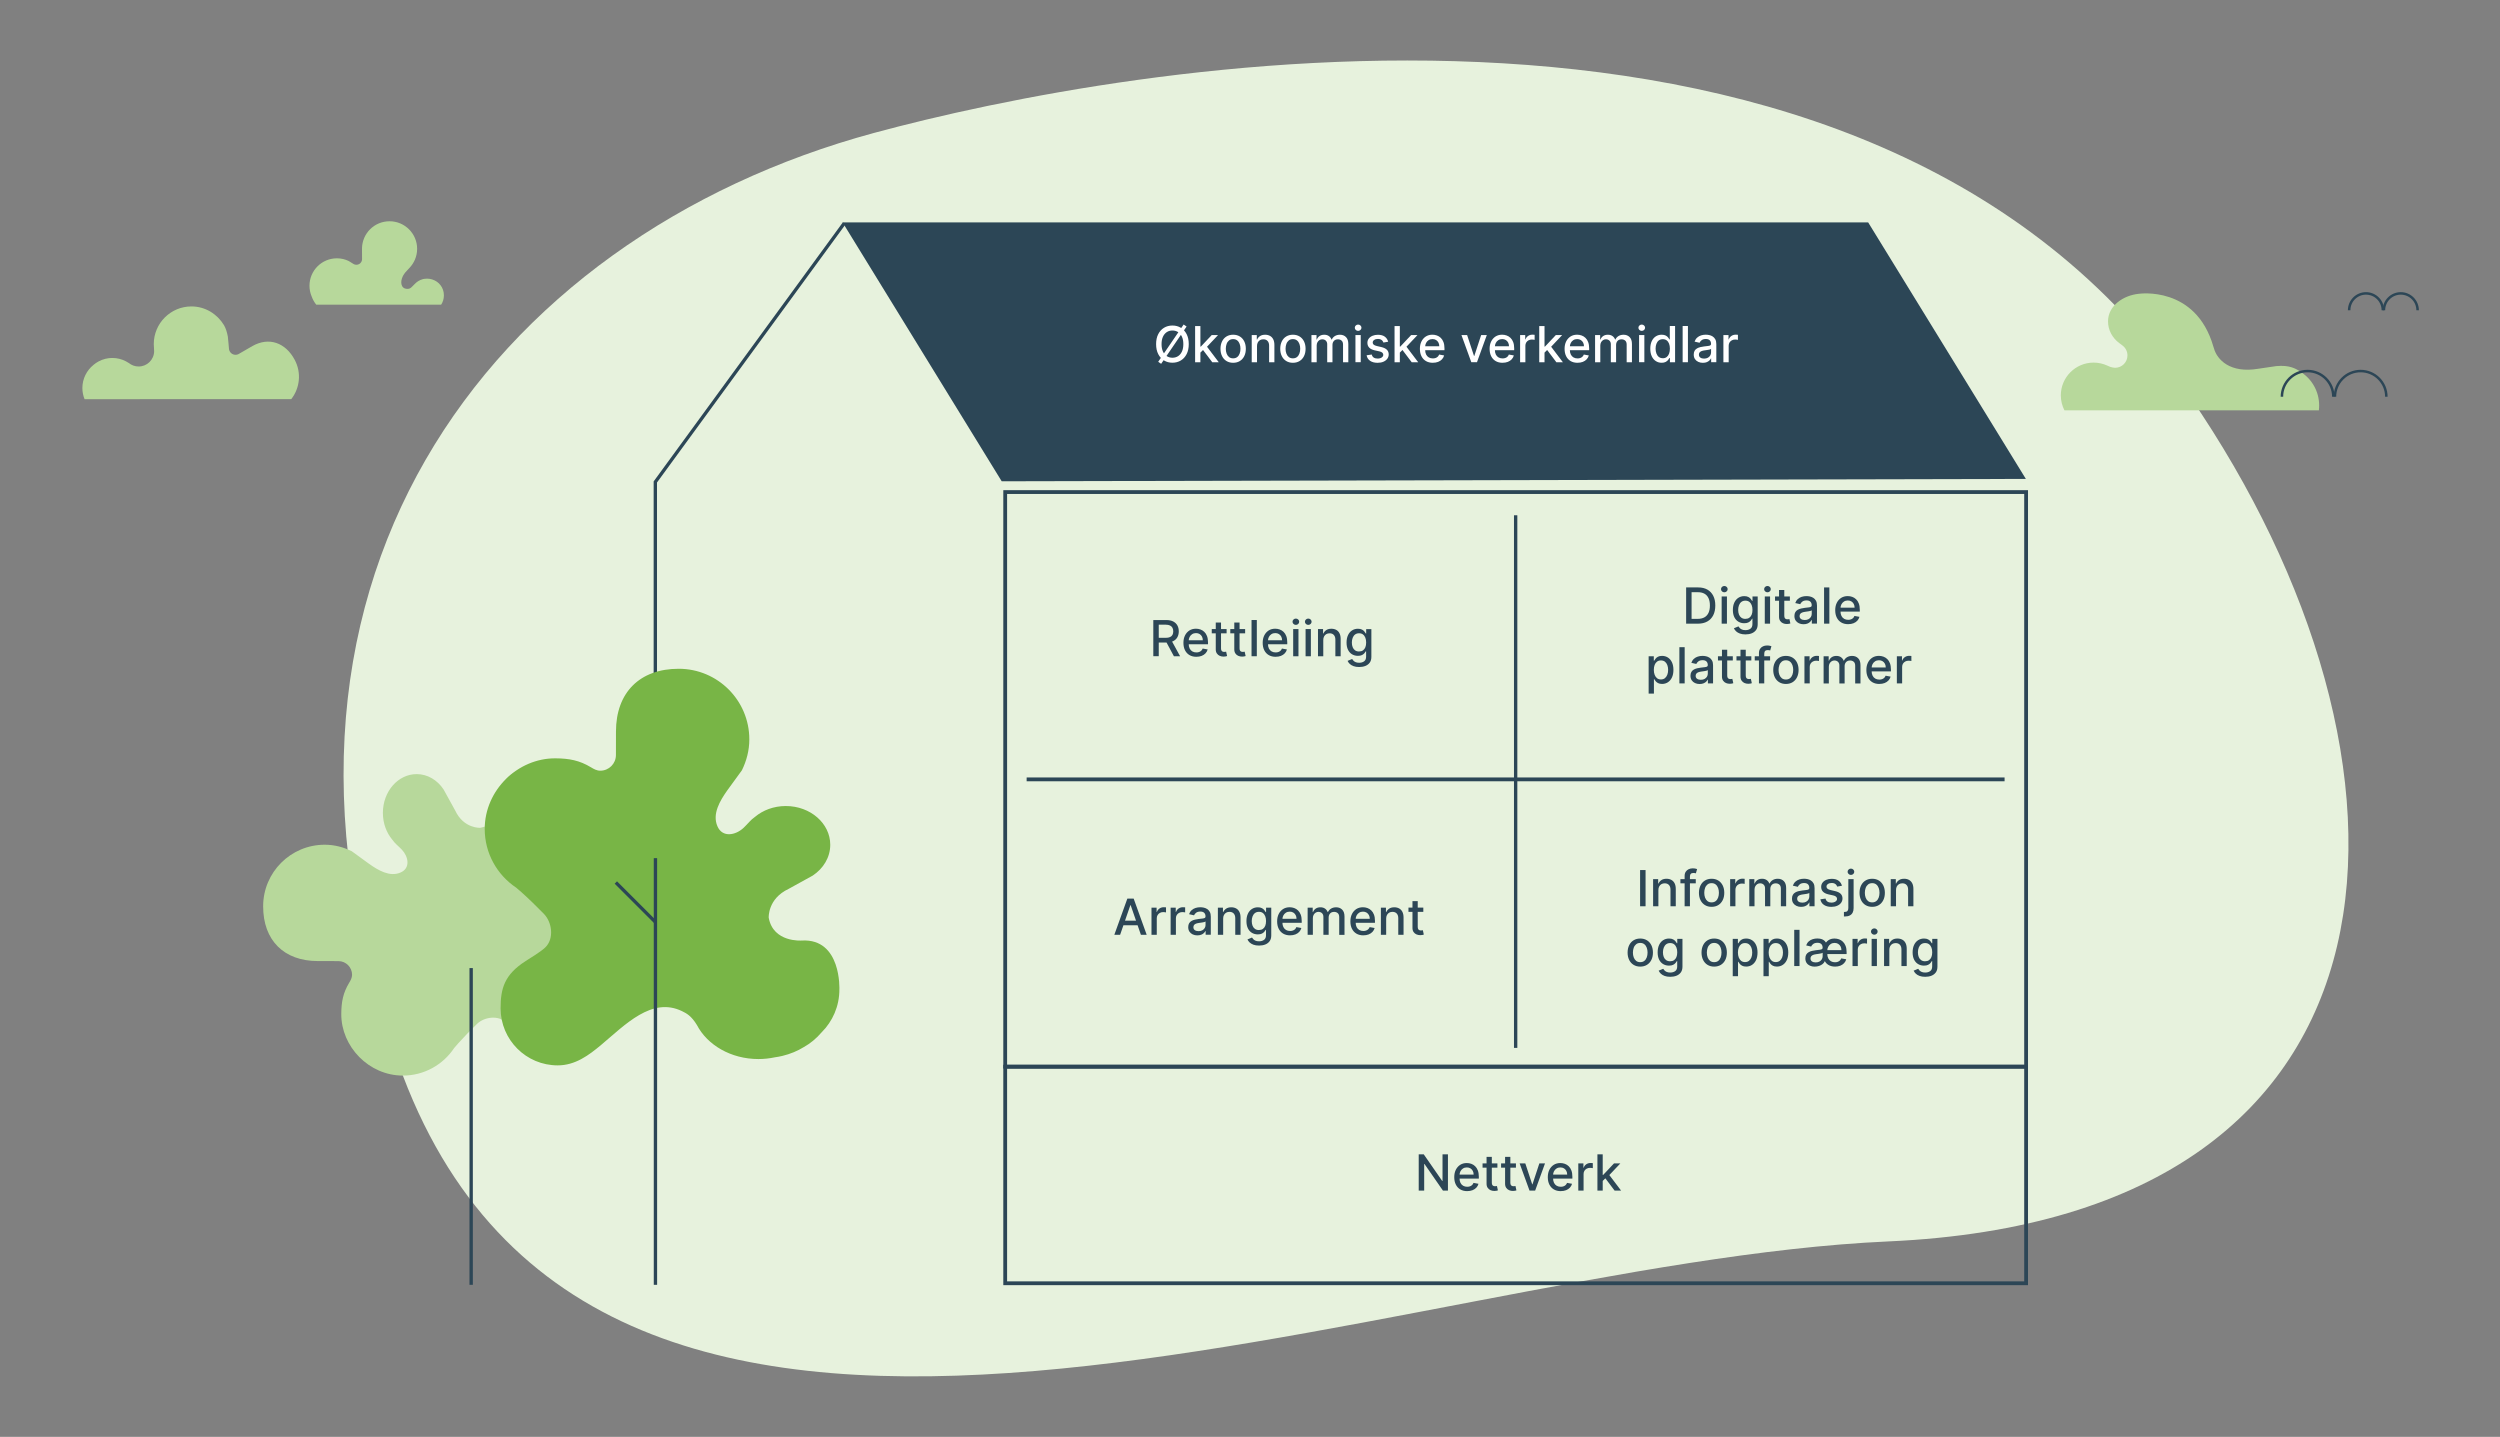 <?xml version="1.0" encoding="UTF-8"?>
<svg id="Layer_1" data-name="Layer 1" xmlns="http://www.w3.org/2000/svg" viewBox="0 0 1074.04 617.3">
  <rect x="0" y="0" width="1074.04" height="617.3" fill="#808080" stroke="none"/>
  <defs>
    <style>
      .cls-1 {
        stroke-width: 1.64px;
      }

      .cls-1, .cls-2, .cls-3 {
        stroke-miterlimit: 10;
      }

      .cls-1, .cls-2, .cls-3, .cls-4, .cls-5 {
        fill: none;
        stroke: #2c4656;
      }

      .cls-6 {
        fill: #78b546;
      }

      .cls-6, .cls-7, .cls-8, .cls-9, .cls-10 {
        stroke-width: 0px;
      }

      .cls-2, .cls-5 {
        stroke-width: 1.44px;
      }

      .cls-7 {
        fill: #fff;
      }

      .cls-8 {
        fill: #b7d89b;
      }

      .cls-9 {
        fill: #2c4656;
      }

      .cls-3 {
        stroke-width: 1.63px;
      }

      .cls-4 {
        stroke-width: 1.08px;
      }

      .cls-10 {
        fill: #e7f2dd;
      }
    </style>
  </defs>
  <path class="cls-10" d="m375.49,57.11C211.08,101.61,93.54,252.27,173.08,462.09c88.62,233.77,422.9,80.9,638.22,71.24,234.27-10.51,236.54-206.92,129.56-362.87C802.12-31.79,481.3,28.47,375.49,57.11Z"/>
  <polygon class="cls-9" points="430.35 206.77 361.99 95.56 802.6 95.56 870.34 205.75 430.35 206.77"/>
  <g>
    <g>
      <path class="cls-8" d="m126.6,154.57c-3.94-7.37-11.05-9.91-18.12-5.92l-6.11,3.53h0c-.36.16-.76.25-1.18.25-1.48,0-2.69-1.13-2.83-2.57v-.08s-.36-4.41-.48-5.18c-.32-1.68-.83-3.54-1.66-4.91-2.88-4.76-8.01-8.04-13.98-8.04-8.93,0-16.18,7.24-16.18,16.18l.16,3.09c-.07,3.62-3.02,6.54-6.66,6.54-1.59,0-3.04-.56-4.19-1.48-.45-.24-.89-.49-1.27-.75-3.55-1.86-7.95-1.99-11.76.05-.8.43-1.53.94-2.2,1.51-2.89,2.34-4.75,5.92-4.75,9.93,0,1.69.34,3.31.94,4.78h23.68s0-.02.01-.02h65.11c3.68-4.69,4.47-11.31,1.47-16.9Z"/>
      <path class="cls-8" d="m135.85,130.89h53.68c.74-1.13,1.17-2.49,1.17-3.94,0-.02,0-.04,0-.07,0-.03,0-.05,0-.08,0-3.2-2.13-5.89-5.05-6.75-.69-.22-1.42-.34-2.19-.34-.33,0-.66.03-.98.07-.33.03-.64.08-.98.2-1.2.34-2.26.98-3.12,1.83h0s-1.33,1.33-1.33,1.33c-.54.59-1.03.81-1.3.9-1.13.26-2.45-.08-2.99-1.13-1.05-2.03.38-4.69,1.24-5.72.59-.73,1-1.03,1.84-2.01,2.08-2.14,3.37-5.05,3.37-8.27,0-6.54-5.3-11.85-11.85-11.85s-11.78,5.25-11.84,11.74c0,0,0,0,0,.01l.03,4.5c0,1.35-1.09,2.44-2.45,2.44-.4,0-.77-.1-1.1-.27h0s-.02-.01-.03-.02c-.06-.03-.11-.07-.17-.1h0s-2-1.23-2-1.23c-1.53-.74-3.24-1.15-5.06-1.15-6.5,0-11.78,5.27-11.78,11.78,0,1.63.33,3.18.93,4.59.46,1.3,1.13,2.49,1.97,3.54Z"/>
    </g>
    <g>
      <path class="cls-8" d="m977.96,157.28c5.41-.48,8.44.77,11.96,3.57,4.81,3.83,7,9.74,6.3,15.43h-109.31c-.98-1.92-1.55-4.09-1.55-6.4,0-7.79,6.31-14.1,14.1-14.1,2.1,0,4.08.47,5.87,1.29,1.69.91,3.34.94,3.34.94,2.94,0,5.32-2.38,5.32-5.32,0-1.77-.87-3.34-2.2-4.3-.03-.03-.06-.06-.09-.08-.46-.3-.89-.62-1.3-.95-2.91-2.23-4.76-5.56-4.76-9.29,0-6.71,6.55-11.18,13.23-11.85,0,0,24.42-3.63,32.01,22.62,0,0,.12.33.29.91,1.34,4.68,6.81,10.77,19.12,8.66l7.67-1.13Z"/>
      <g>
        <g>
          <path class="cls-4" d="m1009.23,133.29c0-4,3.24-7.24,7.24-7.24s7.24,3.24,7.24,7.24"/>
          <path class="cls-4" d="m1024.17,133.29c0-4,3.24-7.24,7.24-7.24s7.24,3.24,7.24,7.24"/>
        </g>
        <g>
          <path class="cls-4" d="m980.35,170.45c0-6.1,4.94-11.04,11.04-11.04s11.04,4.94,11.04,11.04"/>
          <path class="cls-4" d="m1003.13,170.45c0-6.1,4.94-11.04,11.04-11.04s11.04,4.94,11.04,11.04"/>
        </g>
      </g>
    </g>
  </g>
  <g>
    <path class="cls-9" d="m495.48,281.94v-15.56h5.55c1.21,0,2.21.21,3.01.62.8.42,1.39.99,1.79,1.72.4.73.59,1.58.59,2.53s-.2,1.79-.6,2.51c-.4.72-1,1.28-1.79,1.68s-1.8.6-3.01.6h-4.2v-2.02h3.99c.76,0,1.38-.11,1.86-.33s.83-.53,1.05-.95c.22-.42.33-.92.33-1.5s-.11-1.1-.34-1.53c-.23-.43-.58-.76-1.06-.99s-1.11-.35-1.88-.35h-2.95v13.55h-2.35Zm7.68-7.02l3.84,7.02h-2.67l-3.77-7.02h2.6Z"/>
    <path class="cls-9" d="m513.98,282.17c-1.15,0-2.14-.25-2.97-.74-.83-.49-1.47-1.19-1.92-2.09s-.67-1.95-.67-3.17.22-2.25.67-3.16,1.08-1.62,1.88-2.14c.81-.51,1.75-.77,2.84-.77.66,0,1.3.11,1.92.33.62.22,1.17.56,1.66,1.03.49.47.88,1.07,1.16,1.81.28.74.43,1.64.43,2.7v.8h-9.28v-1.7h7.05c0-.6-.12-1.13-.36-1.59-.24-.46-.58-.83-1.02-1.1s-.95-.4-1.54-.4c-.64,0-1.19.16-1.67.47s-.84.72-1.09,1.22-.38,1.04-.38,1.62v1.33c0,.78.14,1.44.41,1.99.28.55.66.96,1.16,1.25.5.29,1.08.43,1.74.43.43,0,.82-.06,1.18-.19.35-.12.66-.31.92-.56.26-.25.46-.55.59-.92l2.15.39c-.17.63-.48,1.19-.92,1.66s-1,.84-1.66,1.1c-.67.26-1.42.39-2.28.39Z"/>
    <path class="cls-9" d="m526.97,270.26v1.82h-6.38v-1.82h6.38Zm-4.67-2.8h2.27v11.04c0,.44.07.77.2.99s.3.37.51.45c.21.08.44.12.69.12.18,0,.34-.01.48-.04s.24-.05.32-.06l.41,1.88c-.13.05-.32.1-.56.16-.24.05-.55.08-.91.09-.6,0-1.15-.1-1.67-.32-.52-.22-.93-.57-1.25-1.03-.32-.47-.48-1.05-.48-1.76v-11.51Z"/>
    <path class="cls-9" d="m534.93,270.26v1.82h-6.38v-1.82h6.38Zm-4.67-2.8h2.27v11.04c0,.44.07.77.2.99s.3.37.51.45c.21.08.44.12.69.12.18,0,.34-.01.48-.04s.24-.05.32-.06l.41,1.88c-.13.05-.32.1-.56.16-.24.05-.55.08-.91.09-.6,0-1.15-.1-1.67-.32-.52-.22-.93-.57-1.25-1.03-.32-.47-.48-1.05-.48-1.76v-11.51Z"/>
    <path class="cls-9" d="m539.95,266.37v15.56h-2.27v-15.56h2.27Z"/>
    <path class="cls-9" d="m548.03,282.17c-1.15,0-2.14-.25-2.97-.74-.83-.49-1.47-1.19-1.92-2.09s-.67-1.95-.67-3.17.22-2.25.67-3.16,1.08-1.62,1.88-2.14c.81-.51,1.75-.77,2.84-.77.66,0,1.3.11,1.92.33.62.22,1.17.56,1.66,1.03.49.47.88,1.07,1.16,1.81.28.74.43,1.64.43,2.7v.8h-9.28v-1.7h7.05c0-.6-.12-1.13-.36-1.59-.24-.46-.58-.83-1.02-1.1s-.95-.4-1.54-.4c-.64,0-1.19.16-1.67.47s-.84.72-1.09,1.22-.38,1.04-.38,1.62v1.33c0,.78.14,1.44.41,1.99.28.55.66.96,1.16,1.25.5.29,1.08.43,1.74.43.43,0,.82-.06,1.18-.19.35-.12.66-.31.92-.56.26-.25.46-.55.59-.92l2.15.39c-.17.63-.48,1.19-.92,1.66s-1,.84-1.66,1.1c-.67.26-1.42.39-2.28.39Z"/>
    <path class="cls-9" d="m556.72,268.46c-.4,0-.73-.13-1.01-.4-.28-.27-.42-.58-.42-.95s.14-.7.42-.96c.28-.27.62-.4,1.01-.4s.73.13,1.01.4c.28.27.42.58.42.95s-.14.7-.42.96c-.28.27-.62.4-1.01.4Zm-1.15,13.47v-11.67h2.27v11.67h-2.27Z"/>
    <path class="cls-9" d="m562.05,268.46c-.4,0-.73-.13-1.01-.4-.28-.27-.42-.58-.42-.95s.14-.7.42-.96c.28-.27.62-.4,1.01-.4s.73.13,1.01.4c.28.27.42.58.42.95s-.14.7-.42.96c-.28.27-.62.4-1.01.4Zm-1.15,13.47v-11.67h2.27v11.67h-2.27Z"/>
    <path class="cls-9" d="m568.5,275.01v6.93h-2.27v-11.67h2.18v1.9h.14c.27-.62.69-1.11,1.27-1.49.57-.38,1.3-.56,2.18-.56.79,0,1.49.17,2.09.5s1.06.82,1.39,1.48c.33.65.49,1.46.49,2.42v7.42h-2.27v-7.15c0-.85-.22-1.51-.66-1.99s-1.05-.72-1.82-.72c-.53,0-.99.11-1.4.34-.41.23-.73.56-.97,1-.24.44-.35.97-.35,1.58Z"/>
    <path class="cls-9" d="m583.9,286.56c-.93,0-1.72-.12-2.39-.37s-1.21-.56-1.63-.96c-.42-.4-.73-.84-.94-1.31l1.95-.81c.14.22.32.46.55.71s.54.46.94.64c.4.18.91.27,1.54.27.86,0,1.57-.21,2.14-.63s.84-1.08.84-2v-2.29h-.14c-.14.25-.33.52-.59.83-.26.3-.61.57-1.05.79-.45.22-1.03.33-1.74.33-.92,0-1.75-.22-2.49-.65-.74-.43-1.32-1.07-1.75-1.92s-.64-1.89-.64-3.13.21-2.3.63-3.19c.42-.89,1-1.57,1.74-2.04.74-.47,1.58-.71,2.52-.71.72,0,1.31.12,1.75.36.45.24.79.52,1.04.84s.44.6.58.84h.17v-1.89h2.23v11.93c0,1-.23,1.83-.7,2.47-.47.64-1.1,1.12-1.89,1.43-.79.31-1.69.46-2.68.46Zm-.02-6.68c.65,0,1.21-.15,1.66-.46.45-.31.8-.75,1.03-1.32.24-.58.35-1.27.35-2.07s-.12-1.48-.35-2.07-.58-1.07-1.03-1.4c-.45-.34-1.01-.5-1.67-.5s-1.25.18-1.71.53c-.46.35-.8.83-1.03,1.43-.23.6-.35,1.28-.35,2.02s.12,1.44.35,2.01c.23.58.58,1.03,1.04,1.35.46.32,1.02.49,1.7.49Z"/>
  </g>
  <g>
    <path class="cls-9" d="m622.06,495.93v15.56h-2.16l-7.91-11.41h-.14v11.41h-2.35v-15.56h2.17l7.92,11.43h.14v-11.43h2.33Z"/>
    <path class="cls-9" d="m630.33,511.73c-1.15,0-2.14-.25-2.97-.74-.83-.49-1.47-1.19-1.92-2.09s-.67-1.95-.67-3.17.22-2.25.67-3.16,1.08-1.62,1.88-2.14c.81-.51,1.75-.77,2.84-.77.66,0,1.3.11,1.92.33.62.22,1.17.56,1.66,1.03.49.47.88,1.07,1.16,1.81.28.74.43,1.64.43,2.7v.8h-9.28v-1.7h7.05c0-.6-.12-1.13-.36-1.59-.24-.46-.58-.83-1.02-1.1s-.95-.4-1.54-.4c-.64,0-1.19.16-1.67.47s-.84.72-1.09,1.22-.38,1.04-.38,1.62v1.33c0,.78.14,1.44.41,1.99.28.55.66.96,1.16,1.25.5.29,1.08.43,1.74.43.43,0,.82-.06,1.18-.19.35-.12.66-.31.92-.56.26-.25.46-.55.59-.92l2.15.39c-.17.63-.48,1.19-.92,1.66s-1,.84-1.66,1.1c-.67.26-1.42.39-2.28.39Z"/>
    <path class="cls-9" d="m643.31,499.82v1.82h-6.38v-1.82h6.38Zm-4.67-2.8h2.27v11.04c0,.44.07.77.2.99s.3.37.51.45c.21.08.44.12.69.12.18,0,.34-.01.48-.04s.24-.05.32-.06l.41,1.88c-.13.05-.32.1-.56.16-.24.05-.55.08-.91.09-.6,0-1.15-.1-1.67-.32-.52-.22-.93-.57-1.25-1.03-.32-.47-.48-1.05-.48-1.76v-11.51Z"/>
    <path class="cls-9" d="m651.27,499.82v1.82h-6.38v-1.82h6.38Zm-4.67-2.8h2.27v11.04c0,.44.07.77.2.99s.3.37.51.45c.21.08.44.12.69.12.18,0,.34-.01.48-.04s.24-.05.32-.06l.41,1.88c-.13.05-.32.1-.56.16-.24.05-.55.08-.91.09-.6,0-1.15-.1-1.67-.32-.52-.22-.93-.57-1.25-1.03-.32-.47-.48-1.05-.48-1.76v-11.51Z"/>
    <path class="cls-9" d="m663.76,499.82l-4.23,11.67h-2.43l-4.24-11.67h2.44l2.96,8.98h.12l2.95-8.98h2.44Z"/>
    <path class="cls-9" d="m670.52,511.73c-1.15,0-2.14-.25-2.97-.74-.83-.49-1.47-1.19-1.92-2.09s-.67-1.95-.67-3.17.22-2.25.67-3.16,1.08-1.62,1.88-2.14c.81-.51,1.75-.77,2.84-.77.66,0,1.3.11,1.92.33.62.22,1.17.56,1.66,1.03.49.47.88,1.07,1.16,1.81.28.74.43,1.64.43,2.7v.8h-9.28v-1.7h7.05c0-.6-.12-1.13-.36-1.59-.24-.46-.58-.83-1.02-1.1s-.95-.4-1.54-.4c-.64,0-1.19.16-1.67.47s-.84.72-1.09,1.22-.38,1.04-.38,1.62v1.33c0,.78.14,1.44.41,1.99.28.55.66.96,1.16,1.25.5.29,1.08.43,1.74.43.43,0,.82-.06,1.18-.19.35-.12.66-.31.92-.56.26-.25.46-.55.59-.92l2.15.39c-.17.63-.48,1.19-.92,1.66s-1,.84-1.66,1.1c-.67.26-1.42.39-2.28.39Z"/>
    <path class="cls-9" d="m678.06,511.49v-11.67h2.2v1.85h.12c.21-.63.59-1.12,1.13-1.49.54-.36,1.15-.54,1.83-.54.14,0,.31,0,.5.02.2,0,.35.02.46.04v2.17c-.09-.03-.25-.05-.49-.09-.23-.03-.47-.05-.7-.05-.54,0-1.01.11-1.43.34s-.75.54-.99.93c-.24.4-.36.85-.36,1.36v7.13h-2.27Z"/>
    <path class="cls-9" d="m686.28,511.49v-15.56h2.27v15.56h-2.27Zm2.09-3.96l-.02-2.77h.4l4.65-4.94h2.72l-5.3,5.62h-.36l-2.09,2.09Zm5.28,3.96l-4.18-5.55,1.57-1.59,5.4,7.14h-2.79Z"/>
  </g>
  <g>
    <path class="cls-9" d="m481.22,401.61h-2.49l5.6-15.56h2.71l5.6,15.56h-2.49l-4.4-12.74h-.12l-4.41,12.74Zm.42-6.09h8.08v1.98h-8.08v-1.98Z"/>
    <path class="cls-9" d="m494.7,401.61v-11.67h2.2v1.85h.12c.21-.63.59-1.12,1.13-1.49.54-.36,1.15-.54,1.83-.54.14,0,.31,0,.5.02.2,0,.35.02.46.04v2.17c-.09-.03-.25-.05-.49-.09-.23-.03-.47-.05-.7-.05-.54,0-1.01.11-1.43.34s-.75.54-.99.93c-.24.4-.36.85-.36,1.36v7.13h-2.27Z"/>
    <path class="cls-9" d="m502.92,401.61v-11.67h2.2v1.85h.12c.21-.63.59-1.12,1.13-1.49.54-.36,1.15-.54,1.83-.54.14,0,.31,0,.5.02.2,0,.35.02.46.04v2.17c-.09-.03-.25-.05-.49-.09-.23-.03-.47-.05-.7-.05-.54,0-1.01.11-1.43.34s-.75.54-.99.93c-.24.4-.36.85-.36,1.36v7.13h-2.27Z"/>
    <path class="cls-9" d="m514.43,401.86c-.74,0-1.41-.14-2.01-.42-.6-.28-1.07-.68-1.42-1.2-.35-.53-.52-1.17-.52-1.94,0-.66.13-1.2.38-1.63.25-.43.59-.76,1.03-1.01s.91-.44,1.44-.56c.53-.13,1.07-.22,1.63-.29.7-.08,1.27-.15,1.7-.2.44-.05.75-.14.95-.26.2-.12.3-.32.3-.59v-.05c0-.66-.19-1.18-.56-1.54-.37-.37-.93-.55-1.66-.55s-1.37.17-1.8.5c-.44.34-.74.71-.91,1.12l-2.14-.49c.25-.71.62-1.28,1.11-1.72.49-.44,1.05-.76,1.69-.96.64-.2,1.31-.3,2.01-.3.47,0,.96.05,1.49.16.52.11,1.02.31,1.47.6.46.29.83.7,1.13,1.23s.44,1.23.44,2.08v7.75h-2.22v-1.6h-.09c-.15.29-.37.58-.66.87-.29.28-.67.52-1.13.71-.46.19-1.01.28-1.66.28Zm.49-1.82c.63,0,1.17-.12,1.62-.37.45-.25.79-.57,1.03-.98s.35-.83.35-1.3v-1.5c-.08.08-.24.16-.47.22s-.49.13-.79.17-.58.09-.86.13c-.28.04-.51.07-.7.1-.44.06-.84.15-1.21.28-.36.13-.65.32-.87.57-.21.25-.32.57-.32.98,0,.56.21.99.62,1.27.42.29.94.43,1.59.43Z"/>
    <path class="cls-9" d="m525.49,394.68v6.93h-2.27v-11.67h2.18v1.9h.14c.27-.62.69-1.11,1.27-1.49.57-.38,1.3-.56,2.18-.56.79,0,1.49.17,2.09.5s1.06.82,1.39,1.48c.33.65.49,1.46.49,2.42v7.42h-2.27v-7.15c0-.85-.22-1.51-.66-1.99s-1.05-.72-1.82-.72c-.53,0-.99.11-1.4.34-.41.23-.73.56-.97,1-.24.44-.35.97-.35,1.58Z"/>
    <path class="cls-9" d="m540.89,406.23c-.93,0-1.72-.12-2.39-.37s-1.21-.56-1.63-.96c-.42-.4-.73-.84-.94-1.31l1.95-.81c.14.22.32.46.55.71s.54.46.94.64c.4.18.91.27,1.54.27.86,0,1.57-.21,2.14-.63s.84-1.08.84-2v-2.29h-.14c-.14.25-.33.52-.59.83-.26.3-.61.57-1.05.79-.45.22-1.03.33-1.74.33-.92,0-1.75-.22-2.49-.65-.74-.43-1.32-1.07-1.75-1.92s-.64-1.89-.64-3.13.21-2.3.63-3.19c.42-.89,1-1.57,1.74-2.04.74-.47,1.58-.71,2.52-.71.72,0,1.31.12,1.75.36.45.24.79.52,1.04.84s.44.6.58.84h.17v-1.89h2.23v11.93c0,1-.23,1.83-.7,2.47-.47.64-1.1,1.12-1.89,1.43-.79.31-1.69.46-2.68.46Zm-.02-6.68c.65,0,1.21-.15,1.66-.46.45-.31.8-.75,1.03-1.32.24-.58.35-1.27.35-2.07s-.12-1.48-.35-2.07-.58-1.07-1.03-1.4c-.45-.34-1.01-.5-1.67-.5s-1.25.18-1.71.53c-.46.35-.8.83-1.03,1.43-.23.6-.35,1.28-.35,2.02s.12,1.44.35,2.01c.23.58.58,1.03,1.04,1.35.46.32,1.02.49,1.7.49Z"/>
    <path class="cls-9" d="m554.24,401.84c-1.15,0-2.14-.25-2.97-.74-.83-.49-1.47-1.19-1.92-2.09s-.67-1.95-.67-3.17.22-2.25.67-3.16,1.08-1.62,1.88-2.14c.81-.51,1.75-.77,2.84-.77.66,0,1.3.11,1.92.33.62.22,1.17.56,1.66,1.03.49.47.88,1.07,1.16,1.81.28.74.43,1.64.43,2.7v.8h-9.28v-1.7h7.05c0-.6-.12-1.13-.36-1.59-.24-.46-.58-.83-1.02-1.1s-.95-.4-1.54-.4c-.64,0-1.19.16-1.67.47s-.84.72-1.09,1.22-.38,1.04-.38,1.62v1.33c0,.78.14,1.44.41,1.99.28.55.66.96,1.16,1.25.5.29,1.08.43,1.74.43.43,0,.82-.06,1.18-.19.35-.12.66-.31.92-.56.26-.25.46-.55.59-.92l2.15.39c-.17.63-.48,1.19-.92,1.66s-1,.84-1.66,1.1c-.67.26-1.42.39-2.28.39Z"/>
    <path class="cls-9" d="m561.78,401.61v-11.67h2.18v1.9h.14c.24-.64.64-1.15,1.19-1.51.55-.36,1.21-.54,1.98-.54s1.43.18,1.96.55c.53.36.92.87,1.17,1.5h.12c.28-.62.72-1.12,1.33-1.49.61-.37,1.33-.56,2.17-.56,1.06,0,1.92.33,2.59,1,.67.66,1.01,1.66,1.01,3v7.83h-2.27v-7.61c0-.79-.22-1.36-.65-1.72s-.94-.53-1.54-.53c-.74,0-1.32.23-1.73.68-.41.45-.62,1.04-.62,1.74v7.44h-2.26v-7.76c0-.63-.2-1.14-.59-1.53-.39-.38-.91-.58-1.54-.58-.43,0-.83.11-1.19.34-.36.23-.65.54-.87.94-.22.4-.33.86-.33,1.39v7.2h-2.27Z"/>
    <path class="cls-9" d="m585.71,401.84c-1.15,0-2.14-.25-2.97-.74-.83-.49-1.47-1.19-1.92-2.09s-.67-1.95-.67-3.17.22-2.25.67-3.16,1.08-1.62,1.88-2.14c.81-.51,1.75-.77,2.84-.77.66,0,1.3.11,1.92.33.62.22,1.17.56,1.66,1.03.49.47.88,1.07,1.16,1.81.28.74.43,1.64.43,2.7v.8h-9.28v-1.7h7.05c0-.6-.12-1.13-.36-1.59-.24-.46-.58-.83-1.02-1.1s-.95-.4-1.54-.4c-.64,0-1.19.16-1.67.47s-.84.72-1.09,1.22-.38,1.04-.38,1.62v1.33c0,.78.14,1.44.41,1.99.28.55.66.96,1.16,1.25.5.29,1.08.43,1.74.43.43,0,.82-.06,1.18-.19.35-.12.66-.31.92-.56.26-.25.46-.55.59-.92l2.15.39c-.17.63-.48,1.19-.92,1.66s-1,.84-1.66,1.1c-.67.26-1.42.39-2.28.39Z"/>
    <path class="cls-9" d="m595.52,394.68v6.93h-2.27v-11.67h2.18v1.9h.14c.27-.62.69-1.11,1.27-1.49.57-.38,1.3-.56,2.18-.56.79,0,1.49.17,2.09.5s1.06.82,1.39,1.48c.33.65.49,1.46.49,2.42v7.42h-2.27v-7.15c0-.85-.22-1.51-.66-1.99s-1.05-.72-1.82-.72c-.53,0-.99.11-1.4.34-.41.23-.73.56-.97,1-.24.44-.35.97-.35,1.58Z"/>
    <path class="cls-9" d="m611.48,389.93v1.82h-6.38v-1.82h6.38Zm-4.67-2.8h2.27v11.04c0,.44.07.77.2.99s.3.37.51.45c.21.08.44.12.69.12.18,0,.34-.01.48-.04s.24-.05.32-.06l.41,1.88c-.13.05-.32.1-.56.16-.24.05-.55.08-.91.09-.6,0-1.15-.1-1.67-.32-.52-.22-.93-.57-1.25-1.03-.32-.47-.48-1.05-.48-1.76v-11.51Z"/>
  </g>
  <g>
    <path class="cls-9" d="m706.96,373.79v15.56h-2.35v-15.56h2.35Z"/>
    <path class="cls-9" d="m712.47,382.42v6.93h-2.27v-11.67h2.18v1.9h.14c.27-.62.69-1.11,1.27-1.49.57-.38,1.3-.56,2.18-.56.79,0,1.49.17,2.09.5s1.06.82,1.39,1.48c.33.65.49,1.46.49,2.42v7.42h-2.27v-7.15c0-.85-.22-1.51-.66-1.99s-1.05-.72-1.82-.72c-.53,0-.99.11-1.4.34-.41.23-.73.56-.97,1-.24.44-.35.97-.35,1.58Z"/>
    <path class="cls-9" d="m728.53,377.68v1.82h-6.6v-1.82h6.6Zm-4.79,11.67v-13.02c0-.73.16-1.34.48-1.82.32-.48.74-.85,1.27-1.09.53-.24,1.1-.36,1.72-.36.46,0,.85.04,1.17.11s.57.14.72.2l-.53,1.84c-.11-.03-.24-.07-.41-.11s-.37-.06-.61-.06c-.55,0-.95.14-1.18.41-.24.27-.35.67-.35,1.19v12.72h-2.27Z"/>
    <path class="cls-9" d="m735.33,389.59c-1.09,0-2.05-.25-2.86-.75-.82-.5-1.45-1.2-1.9-2.11-.45-.9-.68-1.96-.68-3.16s.23-2.27.68-3.18c.45-.91,1.08-1.61,1.9-2.11.82-.5,1.77-.75,2.86-.75s2.05.25,2.87.75c.82.5,1.45,1.21,1.9,2.11.45.91.68,1.97.68,3.18s-.23,2.26-.68,3.16c-.45.9-1.08,1.6-1.9,2.11-.82.5-1.77.75-2.87.75Zm0-1.91c.71,0,1.3-.19,1.76-.56.47-.38.81-.87,1.04-1.5.22-.62.34-1.31.34-2.06s-.11-1.43-.34-2.06c-.23-.63-.57-1.13-1.04-1.51-.47-.38-1.05-.57-1.76-.57s-1.31.19-1.77.57-.82.88-1.04,1.51-.34,1.31-.34,2.06.11,1.44.34,2.06.57,1.12,1.04,1.5,1.06.56,1.77.56Z"/>
    <path class="cls-9" d="m743.3,389.35v-11.67h2.2v1.85h.12c.21-.63.59-1.12,1.13-1.49.54-.36,1.15-.54,1.83-.54.14,0,.31,0,.5.02.2,0,.35.02.46.04v2.17c-.09-.03-.25-.05-.49-.09-.23-.03-.47-.05-.7-.05-.54,0-1.01.11-1.43.34s-.75.54-.99.93c-.24.4-.36.85-.36,1.36v7.13h-2.27Z"/>
    <path class="cls-9" d="m751.52,389.35v-11.67h2.18v1.9h.14c.24-.64.64-1.15,1.19-1.51.55-.36,1.21-.54,1.98-.54s1.43.18,1.96.55c.53.36.92.87,1.17,1.5h.12c.28-.62.72-1.12,1.33-1.49.61-.37,1.33-.56,2.17-.56,1.06,0,1.92.33,2.59,1,.67.66,1.01,1.66,1.01,3v7.83h-2.27v-7.61c0-.79-.22-1.36-.65-1.72s-.94-.53-1.54-.53c-.74,0-1.32.23-1.73.68-.41.45-.62,1.04-.62,1.74v7.44h-2.26v-7.76c0-.63-.2-1.14-.59-1.53-.39-.38-.91-.58-1.54-.58-.43,0-.83.11-1.19.34-.36.23-.65.54-.87.94-.22.4-.33.86-.33,1.39v7.2h-2.27Z"/>
    <path class="cls-9" d="m773.82,389.61c-.74,0-1.41-.14-2.01-.42-.6-.28-1.07-.68-1.42-1.2-.35-.53-.52-1.17-.52-1.94,0-.66.13-1.2.38-1.63.25-.43.59-.76,1.03-1.01s.91-.44,1.44-.56c.53-.13,1.07-.22,1.63-.29.7-.08,1.27-.15,1.7-.2.44-.05.75-.14.95-.26.2-.12.3-.32.3-.59v-.05c0-.66-.19-1.18-.56-1.54-.37-.37-.93-.55-1.66-.55s-1.37.17-1.8.5c-.44.34-.74.71-.91,1.12l-2.14-.49c.25-.71.62-1.28,1.11-1.72.49-.44,1.05-.76,1.69-.96.64-.2,1.31-.3,2.01-.3.47,0,.96.05,1.49.16.52.11,1.02.31,1.47.6.46.29.83.7,1.13,1.23s.44,1.23.44,2.08v7.75h-2.22v-1.6h-.09c-.15.29-.37.58-.66.87-.29.28-.67.52-1.13.71-.46.19-1.01.28-1.66.28Zm.49-1.82c.63,0,1.17-.12,1.62-.37.45-.25.79-.57,1.03-.98s.35-.83.35-1.3v-1.5c-.08.08-.24.16-.47.22s-.49.13-.79.17-.58.09-.86.13c-.28.04-.51.07-.7.1-.44.06-.84.15-1.21.28-.36.13-.65.32-.87.57-.21.25-.32.57-.32.98,0,.56.21.99.62,1.27.42.29.94.43,1.59.43Z"/>
    <path class="cls-9" d="m791.35,380.53l-2.06.37c-.09-.26-.22-.51-.41-.75s-.43-.43-.75-.58c-.31-.15-.71-.23-1.18-.23-.64,0-1.18.14-1.61.43s-.65.66-.65,1.11c0,.39.14.7.43.94s.75.43,1.4.58l1.85.43c1.07.25,1.87.63,2.4,1.15.53.52.79,1.19.79,2.01,0,.7-.2,1.32-.6,1.87-.4.54-.96.97-1.68,1.28-.72.31-1.55.46-2.49.46-1.31,0-2.37-.28-3.2-.84-.83-.56-1.33-1.36-1.52-2.39l2.2-.33c.14.57.42,1,.84,1.3.43.29.98.44,1.66.44.75,0,1.34-.16,1.79-.47s.67-.69.67-1.14c0-.36-.14-.67-.41-.92-.27-.25-.68-.44-1.24-.56l-1.98-.43c-1.09-.25-1.89-.64-2.41-1.18-.52-.54-.78-1.23-.78-2.06,0-.69.19-1.29.58-1.81.39-.52.92-.92,1.6-1.21.68-.29,1.46-.44,2.33-.44,1.26,0,2.25.27,2.98.82.72.54,1.2,1.27,1.44,2.18Z"/>
    <path class="cls-9" d="m794.07,377.68h2.27v12.43c0,.78-.14,1.44-.42,1.98s-.7.95-1.25,1.22c-.55.28-1.23.42-2.03.42h-.23c-.07,0-.15,0-.23,0v-1.95h.36c.54,0,.93-.14,1.17-.43.24-.29.36-.7.36-1.24v-12.42Zm1.12-1.8c-.4,0-.73-.13-1.01-.4-.28-.27-.42-.58-.42-.95s.14-.7.42-.96c.28-.27.62-.4,1.01-.4s.73.13,1.01.4c.28.27.42.59.42.96s-.14.69-.42.95c-.28.27-.62.4-1.01.4Z"/>
    <path class="cls-9" d="m804.32,389.59c-1.09,0-2.05-.25-2.86-.75-.82-.5-1.45-1.2-1.9-2.11-.45-.9-.68-1.96-.68-3.16s.23-2.27.68-3.18c.45-.91,1.08-1.61,1.9-2.11.82-.5,1.77-.75,2.86-.75s2.05.25,2.87.75c.82.5,1.45,1.21,1.9,2.11.45.91.68,1.97.68,3.18s-.23,2.26-.68,3.16c-.45.9-1.08,1.6-1.9,2.11-.82.5-1.77.75-2.87.75Zm0-1.91c.71,0,1.3-.19,1.76-.56.47-.38.81-.87,1.04-1.5.22-.62.34-1.31.34-2.06s-.11-1.43-.34-2.06c-.23-.63-.57-1.13-1.04-1.51-.47-.38-1.05-.57-1.76-.57s-1.31.19-1.77.57-.82.88-1.04,1.51-.34,1.31-.34,2.06.11,1.44.34,2.06.57,1.12,1.04,1.5,1.06.56,1.77.56Z"/>
    <path class="cls-9" d="m814.56,382.42v6.93h-2.27v-11.67h2.18v1.9h.14c.27-.62.69-1.11,1.27-1.49.57-.38,1.3-.56,2.18-.56.79,0,1.49.17,2.09.5s1.06.82,1.39,1.48c.33.65.49,1.46.49,2.42v7.42h-2.27v-7.15c0-.85-.22-1.51-.66-1.99s-1.05-.72-1.82-.72c-.53,0-.99.11-1.4.34-.41.23-.73.56-.97,1-.24.44-.35.97-.35,1.58Z"/>
    <path class="cls-9" d="m704.68,415.27c-1.09,0-2.05-.25-2.86-.75-.82-.5-1.45-1.2-1.9-2.11-.45-.9-.68-1.96-.68-3.16s.23-2.27.68-3.18c.45-.91,1.08-1.61,1.9-2.11.82-.5,1.77-.75,2.86-.75s2.05.25,2.87.75c.82.5,1.45,1.21,1.9,2.11.45.91.68,1.97.68,3.18s-.23,2.26-.68,3.16c-.45.9-1.08,1.6-1.9,2.11-.82.5-1.77.75-2.87.75Zm0-1.91c.71,0,1.3-.19,1.76-.56.47-.38.81-.87,1.04-1.5.22-.62.34-1.31.34-2.06s-.11-1.43-.34-2.06c-.23-.63-.57-1.13-1.04-1.51-.47-.38-1.05-.57-1.76-.57s-1.31.19-1.77.57-.82.88-1.04,1.51-.34,1.31-.34,2.06.11,1.44.34,2.06.57,1.12,1.04,1.5,1.06.56,1.77.56Z"/>
    <path class="cls-9" d="m717.55,419.65c-.93,0-1.72-.12-2.39-.37s-1.21-.56-1.63-.96c-.42-.4-.73-.84-.94-1.31l1.95-.81c.14.22.32.46.55.71s.54.46.94.64c.4.18.91.27,1.54.27.86,0,1.57-.21,2.14-.63s.84-1.08.84-2v-2.29h-.14c-.14.25-.33.52-.59.83-.26.3-.61.57-1.05.79-.45.22-1.03.33-1.74.33-.92,0-1.75-.22-2.49-.65-.74-.43-1.32-1.07-1.75-1.92s-.64-1.89-.64-3.13.21-2.3.63-3.19c.42-.89,1-1.57,1.74-2.04.74-.47,1.58-.71,2.52-.71.72,0,1.31.12,1.75.36.45.24.79.52,1.04.84s.44.6.58.84h.17v-1.89h2.23v11.93c0,1-.23,1.83-.7,2.47-.47.64-1.1,1.12-1.89,1.43-.79.31-1.69.46-2.68.46Zm-.02-6.68c.65,0,1.21-.15,1.66-.46.45-.31.8-.75,1.03-1.32.24-.58.35-1.27.35-2.07s-.12-1.48-.35-2.07-.58-1.07-1.03-1.4c-.45-.34-1.01-.5-1.67-.5s-1.25.18-1.71.53c-.46.35-.8.83-1.03,1.43-.23.6-.35,1.28-.35,2.02s.12,1.44.35,2.01c.23.58.58,1.03,1.04,1.35.46.32,1.02.49,1.7.49Z"/>
    <path class="cls-9" d="m736.44,415.27c-1.09,0-2.05-.25-2.86-.75-.82-.5-1.45-1.2-1.9-2.11-.45-.9-.68-1.96-.68-3.16s.23-2.27.68-3.18c.45-.91,1.08-1.61,1.9-2.11.82-.5,1.77-.75,2.86-.75s2.05.25,2.87.75c.82.5,1.45,1.21,1.9,2.11.45.91.68,1.97.68,3.18s-.23,2.26-.68,3.16c-.45.9-1.08,1.6-1.9,2.11-.82.5-1.77.75-2.87.75Zm0-1.91c.71,0,1.3-.19,1.76-.56.47-.38.81-.87,1.04-1.5.22-.62.34-1.31.34-2.06s-.11-1.43-.34-2.06c-.23-.63-.57-1.13-1.04-1.51-.47-.38-1.05-.57-1.76-.57s-1.31.19-1.77.57-.82.88-1.04,1.51-.34,1.31-.34,2.06.11,1.44.34,2.06.57,1.12,1.04,1.5,1.06.56,1.77.56Z"/>
    <path class="cls-9" d="m744.41,419.41v-16.05h2.22v1.89h.19c.13-.24.32-.52.57-.84s.59-.6,1.03-.84c.44-.24,1.02-.36,1.75-.36.94,0,1.78.24,2.52.71.74.48,1.32,1.16,1.74,2.06.42.9.63,1.98.63,3.24s-.21,2.34-.63,3.24c-.42.9-1,1.59-1.73,2.07-.73.48-1.57.73-2.51.73-.71,0-1.29-.12-1.74-.36-.45-.24-.8-.52-1.05-.84-.25-.32-.45-.6-.58-.85h-.14v6.19h-2.27Zm2.23-10.21c0,.82.12,1.54.36,2.16.24.62.58,1.1,1.03,1.45.45.35,1,.52,1.66.52s1.25-.18,1.7-.54.8-.86,1.04-1.48c.24-.62.35-1.32.35-2.1s-.12-1.46-.35-2.07c-.23-.61-.58-1.1-1.03-1.45-.46-.35-1.03-.53-1.71-.53s-1.21.17-1.67.51c-.45.34-.8.81-1.03,1.42-.23.61-.35,1.32-.35,2.13Z"/>
    <path class="cls-9" d="m757.62,419.41v-16.05h2.22v1.89h.19c.13-.24.32-.52.57-.84s.59-.6,1.03-.84c.44-.24,1.02-.36,1.75-.36.94,0,1.78.24,2.52.71.74.48,1.32,1.16,1.74,2.06.42.9.63,1.98.63,3.24s-.21,2.34-.63,3.24c-.42.9-1,1.59-1.73,2.07-.73.48-1.57.73-2.51.73-.71,0-1.29-.12-1.74-.36-.45-.24-.8-.52-1.05-.84-.25-.32-.45-.6-.58-.85h-.14v6.19h-2.27Zm2.23-10.21c0,.82.12,1.54.36,2.16.24.62.58,1.1,1.03,1.45.45.35,1,.52,1.66.52s1.25-.18,1.7-.54.8-.86,1.04-1.48c.24-.62.35-1.32.35-2.1s-.12-1.46-.35-2.07c-.23-.61-.58-1.1-1.03-1.45-.46-.35-1.03-.53-1.71-.53s-1.21.17-1.67.51c-.45.34-.8.81-1.03,1.42-.23.61-.35,1.32-.35,2.13Z"/>
    <path class="cls-9" d="m773.1,399.47v15.56h-2.27v-15.56h2.27Z"/>
    <path class="cls-9" d="m779.61,415.29c-.76,0-1.44-.14-2.05-.42-.61-.28-1.08-.68-1.43-1.2-.35-.53-.52-1.17-.52-1.94,0-.66.13-1.2.38-1.63s.6-.76,1.03-1.01.91-.44,1.44-.57c.53-.13,1.08-.22,1.62-.28.7-.08,1.27-.15,1.7-.21s.75-.14.95-.26c.2-.12.3-.32.3-.59v-.05c0-.66-.19-1.17-.56-1.54s-.93-.55-1.66-.55-1.36.17-1.8.5c-.44.33-.75.71-.91,1.12l-2.14-.49c.25-.71.62-1.28,1.11-1.72.49-.44,1.05-.76,1.69-.96.64-.2,1.32-.3,2.03-.3.33,0,.69.03,1.07.09.38.06.76.17,1.13.34.37.17.71.4,1.01.71.3.31.54.71.7,1.22l-.59,7.42h-.17c-.17.44-.46.83-.89,1.18-.43.35-.94.63-1.53.83-.6.2-1.23.3-1.9.3Zm.43-1.82c.63,0,1.17-.12,1.62-.37.45-.25.79-.57,1.03-.98s.35-.83.35-1.3v-1.5c-.08.08-.24.16-.47.22s-.49.13-.79.17-.58.09-.86.13c-.28.04-.51.07-.7.1-.44.06-.84.15-1.21.28-.36.13-.65.32-.87.57-.21.25-.32.57-.32.98,0,.56.21.99.62,1.27.42.29.94.43,1.59.43Zm8.34,1.8c-1.22,0-2.25-.29-3.09-.87s-1.38-1.36-1.61-2.33l.19-6.15c.41-.87.97-1.54,1.69-2.01.72-.47,1.58-.7,2.59-.7.66,0,1.3.11,1.92.33s1.17.56,1.66,1.03c.49.47.88,1.07,1.17,1.81s.43,1.64.43,2.7v.8h-9.21v-1.7h6.98c0-.6-.12-1.13-.37-1.59-.24-.46-.58-.83-1.02-1.1-.44-.27-.95-.4-1.54-.4-.64,0-1.19.16-1.66.47-.47.31-.84.72-1.09,1.22-.26.5-.39,1.04-.39,1.62v1.33c0,.78.14,1.44.42,1.99.28.55.67.96,1.16,1.25.5.29,1.07.43,1.73.43.44,0,.83-.06,1.18-.19s.66-.31.92-.56c.26-.25.46-.55.59-.92l2.15.39c-.17.63-.48,1.19-.92,1.66s-.99.84-1.65,1.1c-.66.26-1.4.39-2.22.39Z"/>
    <path class="cls-9" d="m795.87,415.03v-11.67h2.2v1.85h.12c.21-.63.59-1.12,1.13-1.49.54-.36,1.15-.54,1.83-.54.14,0,.31,0,.5.02.2,0,.35.02.46.04v2.17c-.09-.03-.25-.05-.49-.09-.23-.03-.47-.05-.7-.05-.54,0-1.01.11-1.43.34s-.75.54-.99.93c-.24.4-.36.85-.36,1.36v7.13h-2.27Z"/>
    <path class="cls-9" d="m805.23,401.56c-.4,0-.73-.13-1.01-.4-.28-.27-.42-.58-.42-.95s.14-.7.42-.96c.28-.27.62-.4,1.01-.4s.73.13,1.01.4c.28.27.42.58.42.95s-.14.7-.42.96c-.28.27-.62.4-1.01.4Zm-1.15,13.47v-11.67h2.27v11.67h-2.27Z"/>
    <path class="cls-9" d="m811.69,408.1v6.93h-2.27v-11.67h2.18v1.9h.14c.27-.62.69-1.11,1.27-1.49.57-.38,1.3-.56,2.18-.56.79,0,1.49.17,2.09.5s1.06.82,1.39,1.48c.33.65.49,1.46.49,2.42v7.42h-2.27v-7.15c0-.85-.22-1.51-.66-1.99s-1.05-.72-1.82-.72c-.53,0-.99.11-1.4.34-.41.23-.73.56-.97,1-.24.44-.35.97-.35,1.58Z"/>
    <path class="cls-9" d="m827.09,419.65c-.93,0-1.72-.12-2.39-.37s-1.21-.56-1.63-.96c-.42-.4-.73-.84-.94-1.31l1.95-.81c.14.22.32.46.55.71s.54.46.94.64c.4.18.91.27,1.54.27.86,0,1.57-.21,2.14-.63s.84-1.08.84-2v-2.29h-.14c-.14.25-.33.52-.59.83-.26.3-.61.57-1.05.79-.45.22-1.03.33-1.74.33-.92,0-1.75-.22-2.49-.65-.74-.43-1.32-1.07-1.75-1.92s-.64-1.89-.64-3.13.21-2.3.63-3.19c.42-.89,1-1.57,1.74-2.04.74-.47,1.58-.71,2.52-.71.72,0,1.31.12,1.75.36.45.24.79.52,1.04.84s.44.6.58.84h.17v-1.89h2.23v11.93c0,1-.23,1.83-.7,2.47-.47.64-1.1,1.12-1.89,1.43-.79.31-1.69.46-2.68.46Zm-.02-6.68c.65,0,1.21-.15,1.66-.46.45-.31.8-.75,1.03-1.32.24-.58.35-1.27.35-2.07s-.12-1.48-.35-2.07-.58-1.07-1.03-1.4c-.45-.34-1.01-.5-1.67-.5s-1.25.18-1.71.53c-.46.35-.8.83-1.03,1.43-.23.6-.35,1.28-.35,2.02s.12,1.44.35,2.01c.23.58.58,1.03,1.04,1.35.46.32,1.02.49,1.7.49Z"/>
  </g>
  <g>
    <path class="cls-9" d="m729.43,267.93h-5.04v-15.56h5.2c1.52,0,2.83.31,3.93.93,1.09.62,1.93,1.51,2.52,2.67.59,1.16.88,2.54.88,4.16s-.29,3.01-.88,4.18c-.59,1.17-1.44,2.06-2.56,2.69s-2.46.94-4.04.94Zm-2.69-2.05h2.56c1.19,0,2.17-.22,2.96-.67.79-.45,1.37-1.1,1.76-1.95.39-.85.58-1.9.58-3.13s-.19-2.26-.58-3.11c-.39-.85-.96-1.5-1.73-1.94s-1.71-.66-2.85-.66h-2.71v11.46Z"/>
    <path class="cls-9" d="m740.8,254.46c-.4,0-.73-.13-1.01-.4-.28-.27-.42-.58-.42-.95s.14-.7.42-.96c.28-.27.62-.4,1.01-.4s.73.13,1.01.4c.28.27.42.58.42.95s-.14.7-.42.96c-.28.27-.62.4-1.01.4Zm-1.15,13.47v-11.67h2.27v11.67h-2.27Z"/>
    <path class="cls-9" d="m749.87,272.55c-.93,0-1.72-.12-2.39-.37s-1.21-.56-1.63-.96c-.42-.4-.73-.84-.94-1.31l1.95-.81c.14.22.32.46.55.71s.54.46.94.64c.4.18.91.27,1.54.27.86,0,1.57-.21,2.14-.63s.84-1.08.84-2v-2.29h-.14c-.14.25-.33.52-.59.83-.26.3-.61.57-1.05.79-.45.22-1.03.33-1.74.33-.92,0-1.75-.22-2.49-.65-.74-.43-1.32-1.07-1.75-1.92s-.64-1.89-.64-3.13.21-2.3.63-3.19c.42-.89,1-1.57,1.74-2.04.74-.47,1.58-.71,2.52-.71.72,0,1.31.12,1.75.36.45.24.79.52,1.04.84s.44.6.58.84h.17v-1.89h2.23v11.93c0,1-.23,1.83-.7,2.47-.47.64-1.1,1.12-1.89,1.43-.79.31-1.69.46-2.68.46Zm-.02-6.68c.65,0,1.21-.15,1.66-.46.45-.31.8-.75,1.03-1.32.24-.58.35-1.27.35-2.07s-.12-1.48-.35-2.07-.58-1.07-1.03-1.4c-.45-.34-1.01-.5-1.67-.5s-1.25.18-1.71.53c-.46.35-.8.83-1.03,1.43-.23.6-.35,1.28-.35,2.02s.12,1.44.35,2.01c.23.58.58,1.03,1.04,1.35.46.32,1.02.49,1.7.49Z"/>
    <path class="cls-9" d="m759.33,254.46c-.4,0-.73-.13-1.01-.4-.28-.27-.42-.58-.42-.95s.14-.7.42-.96c.28-.27.62-.4,1.01-.4s.73.13,1.01.4c.28.27.42.58.42.95s-.14.7-.42.96c-.28.27-.62.4-1.01.4Zm-1.15,13.47v-11.67h2.27v11.67h-2.27Z"/>
    <path class="cls-9" d="m768.96,256.26v1.82h-6.38v-1.82h6.38Zm-4.67-2.8h2.27v11.04c0,.44.07.77.2.99s.3.37.51.45c.21.08.44.12.69.12.18,0,.34-.01.48-.04s.24-.05.32-.06l.41,1.88c-.13.05-.32.1-.56.16-.24.05-.55.08-.91.09-.6,0-1.15-.1-1.67-.32-.52-.22-.93-.57-1.25-1.03-.32-.47-.48-1.05-.48-1.76v-11.51Z"/>
    <path class="cls-9" d="m774.86,268.19c-.74,0-1.41-.14-2.01-.42-.6-.28-1.07-.68-1.42-1.2-.35-.53-.52-1.17-.52-1.94,0-.66.13-1.2.38-1.63.25-.43.59-.76,1.03-1.01s.91-.44,1.44-.56c.53-.13,1.07-.22,1.63-.29.7-.08,1.27-.15,1.7-.2.44-.05.75-.14.95-.26.2-.12.3-.32.3-.59v-.05c0-.66-.19-1.18-.56-1.54-.37-.37-.93-.55-1.66-.55s-1.37.17-1.8.5c-.44.34-.74.71-.91,1.12l-2.14-.49c.25-.71.62-1.28,1.11-1.72.49-.44,1.05-.76,1.69-.96.64-.2,1.31-.3,2.01-.3.47,0,.96.05,1.49.16.52.11,1.02.31,1.47.6.46.29.83.7,1.13,1.23s.44,1.23.44,2.08v7.75h-2.22v-1.6h-.09c-.15.29-.37.58-.66.87-.29.28-.67.52-1.13.71-.46.19-1.01.28-1.66.28Zm.49-1.82c.63,0,1.17-.12,1.62-.37.45-.25.79-.57,1.03-.98s.35-.83.35-1.3v-1.5c-.08.08-.24.16-.47.22s-.49.13-.79.17-.58.09-.86.13c-.28.04-.51.07-.7.1-.44.06-.84.15-1.21.28-.36.13-.65.32-.87.57-.21.25-.32.57-.32.98,0,.56.21.99.62,1.27.42.29.94.43,1.59.43Z"/>
    <path class="cls-9" d="m785.92,252.37v15.56h-2.27v-15.56h2.27Z"/>
    <path class="cls-9" d="m794,268.16c-1.15,0-2.14-.25-2.97-.74-.83-.49-1.47-1.19-1.92-2.09s-.67-1.95-.67-3.17.22-2.25.67-3.16,1.08-1.62,1.88-2.14c.81-.51,1.75-.77,2.84-.77.66,0,1.3.11,1.92.33.62.22,1.17.56,1.66,1.03.49.47.88,1.07,1.16,1.81.28.74.43,1.64.43,2.7v.8h-9.28v-1.7h7.05c0-.6-.12-1.13-.36-1.59-.24-.46-.58-.83-1.02-1.1s-.95-.4-1.54-.4c-.64,0-1.19.16-1.67.47s-.84.72-1.09,1.22-.38,1.04-.38,1.62v1.33c0,.78.14,1.44.41,1.99.28.55.66.96,1.16,1.25.5.29,1.08.43,1.74.43.43,0,.82-.06,1.18-.19.35-.12.66-.31.92-.56.26-.25.46-.55.59-.92l2.15.39c-.17.63-.48,1.19-.92,1.66s-1,.84-1.66,1.1c-.67.26-1.42.39-2.28.39Z"/>
    <path class="cls-9" d="m708.28,297.98v-16.05h2.22v1.89h.19c.13-.24.32-.52.57-.84s.59-.6,1.03-.84c.44-.24,1.02-.36,1.75-.36.94,0,1.78.24,2.52.71.74.48,1.32,1.16,1.74,2.06.42.9.63,1.98.63,3.24s-.21,2.34-.63,3.24c-.42.9-1,1.59-1.73,2.07-.73.48-1.57.73-2.51.73-.71,0-1.29-.12-1.74-.36-.45-.24-.8-.52-1.05-.84-.25-.32-.45-.6-.58-.85h-.14v6.19h-2.27Zm2.23-10.21c0,.82.12,1.54.36,2.16.24.62.58,1.1,1.03,1.45.45.35,1,.52,1.66.52s1.25-.18,1.7-.54.8-.86,1.04-1.48c.24-.62.35-1.32.35-2.1s-.12-1.46-.35-2.07c-.23-.61-.58-1.1-1.03-1.45-.46-.35-1.03-.53-1.71-.53s-1.21.17-1.67.51c-.45.34-.8.81-1.03,1.42-.23.61-.35,1.32-.35,2.13Z"/>
    <path class="cls-9" d="m723.76,278.04v15.56h-2.27v-15.56h2.27Z"/>
    <path class="cls-9" d="m730.21,293.87c-.74,0-1.41-.14-2.01-.42-.6-.28-1.07-.68-1.42-1.2-.35-.53-.52-1.17-.52-1.94,0-.66.13-1.2.38-1.63.25-.43.59-.76,1.03-1.01s.91-.44,1.44-.56c.53-.13,1.07-.22,1.63-.29.7-.08,1.27-.15,1.7-.2.44-.05.75-.14.95-.26.2-.12.3-.32.3-.59v-.05c0-.66-.19-1.18-.56-1.54-.37-.37-.93-.55-1.66-.55s-1.37.17-1.8.5c-.44.34-.74.71-.91,1.12l-2.14-.49c.25-.71.62-1.28,1.11-1.72.49-.44,1.05-.76,1.69-.96.64-.2,1.31-.3,2.01-.3.47,0,.96.05,1.49.16.52.11,1.02.31,1.47.6.46.29.83.7,1.13,1.23s.44,1.23.44,2.08v7.75h-2.22v-1.6h-.09c-.15.29-.37.58-.66.87-.29.28-.67.52-1.13.71-.46.19-1.01.28-1.66.28Zm.49-1.82c.63,0,1.17-.12,1.62-.37.45-.25.79-.57,1.03-.98s.35-.83.35-1.3v-1.5c-.08.08-.24.16-.47.22s-.49.13-.79.17-.58.09-.86.13c-.28.04-.51.07-.7.1-.44.06-.84.15-1.21.28-.36.13-.65.32-.87.57-.21.25-.32.57-.32.98,0,.56.21.99.62,1.27.42.29.94.43,1.59.43Z"/>
    <path class="cls-9" d="m744.44,281.93v1.82h-6.38v-1.82h6.38Zm-4.67-2.8h2.27v11.04c0,.44.07.77.2.99s.3.37.51.45c.21.08.44.12.69.12.18,0,.34-.01.48-.04s.24-.05.32-.06l.41,1.88c-.13.05-.32.1-.56.16-.24.05-.55.08-.91.09-.6,0-1.15-.1-1.67-.32-.52-.22-.93-.57-1.25-1.03-.32-.47-.48-1.05-.48-1.76v-11.51Z"/>
    <path class="cls-9" d="m752.4,281.93v1.82h-6.38v-1.82h6.38Zm-4.67-2.8h2.27v11.04c0,.44.07.77.2.99s.3.37.51.45c.21.08.44.12.69.12.18,0,.34-.01.48-.04s.24-.05.32-.06l.41,1.88c-.13.05-.32.1-.56.16-.24.05-.55.08-.91.09-.6,0-1.15-.1-1.67-.32-.52-.22-.93-.57-1.25-1.03-.32-.47-.48-1.05-.48-1.76v-11.51Z"/>
    <path class="cls-9" d="m760.46,281.93v1.82h-6.6v-1.82h6.6Zm-4.79,11.67v-13.02c0-.73.16-1.34.48-1.82.32-.48.74-.85,1.27-1.09.53-.24,1.1-.36,1.72-.36.46,0,.85.04,1.17.11s.57.14.72.2l-.53,1.84c-.11-.03-.24-.07-.41-.11s-.37-.06-.61-.06c-.55,0-.95.14-1.18.41-.24.27-.35.67-.35,1.19v12.72h-2.27Z"/>
    <path class="cls-9" d="m767.25,293.84c-1.09,0-2.05-.25-2.86-.75-.82-.5-1.45-1.2-1.9-2.11-.45-.9-.68-1.96-.68-3.16s.23-2.27.68-3.18c.45-.91,1.08-1.61,1.9-2.11.82-.5,1.77-.75,2.86-.75s2.05.25,2.87.75c.82.5,1.45,1.21,1.9,2.11.45.91.68,1.97.68,3.18s-.23,2.26-.68,3.16c-.45.9-1.08,1.6-1.9,2.11-.82.5-1.77.75-2.87.75Zm0-1.91c.71,0,1.3-.19,1.76-.56.47-.38.81-.87,1.04-1.5.22-.62.34-1.31.34-2.06s-.11-1.43-.34-2.06c-.23-.63-.57-1.13-1.04-1.51-.47-.38-1.05-.57-1.76-.57s-1.31.19-1.77.57-.82.88-1.04,1.51-.34,1.31-.34,2.06.11,1.44.34,2.06.57,1.12,1.04,1.5,1.06.56,1.77.56Z"/>
    <path class="cls-9" d="m775.22,293.61v-11.67h2.2v1.85h.12c.21-.63.59-1.12,1.13-1.49.54-.36,1.15-.54,1.83-.54.14,0,.31,0,.5.02.2,0,.35.02.46.04v2.17c-.09-.03-.25-.05-.49-.09-.23-.03-.47-.05-.7-.05-.54,0-1.01.11-1.43.34s-.75.54-.99.93c-.24.4-.36.85-.36,1.36v7.13h-2.27Z"/>
    <path class="cls-9" d="m783.45,293.61v-11.67h2.18v1.9h.14c.24-.64.64-1.15,1.19-1.51.55-.36,1.21-.54,1.98-.54s1.43.18,1.96.55c.53.36.92.87,1.17,1.5h.12c.28-.62.72-1.12,1.33-1.49.61-.37,1.33-.56,2.17-.56,1.06,0,1.92.33,2.59,1,.67.66,1.01,1.66,1.01,3v7.83h-2.27v-7.61c0-.79-.22-1.36-.65-1.72s-.94-.53-1.54-.53c-.74,0-1.32.23-1.73.68-.41.45-.62,1.04-.62,1.74v7.44h-2.26v-7.76c0-.63-.2-1.14-.59-1.53-.39-.38-.91-.58-1.54-.58-.43,0-.83.11-1.19.34-.36.23-.65.54-.87.94-.22.4-.33.86-.33,1.39v7.2h-2.27Z"/>
    <path class="cls-9" d="m807.38,293.84c-1.15,0-2.14-.25-2.97-.74-.83-.49-1.47-1.19-1.92-2.09s-.67-1.95-.67-3.17.22-2.25.67-3.16,1.08-1.62,1.88-2.14c.81-.51,1.75-.77,2.84-.77.66,0,1.3.11,1.92.33.62.22,1.17.56,1.66,1.03.49.47.88,1.07,1.16,1.81.28.74.43,1.64.43,2.7v.8h-9.28v-1.7h7.05c0-.6-.12-1.13-.36-1.59-.24-.46-.58-.83-1.02-1.1s-.95-.4-1.54-.4c-.64,0-1.19.16-1.67.47s-.84.72-1.09,1.22-.38,1.04-.38,1.62v1.33c0,.78.14,1.44.41,1.99.28.55.66.96,1.16,1.25.5.29,1.08.43,1.74.43.43,0,.82-.06,1.18-.19.35-.12.66-.31.92-.56.26-.25.46-.55.59-.92l2.15.39c-.17.63-.48,1.19-.92,1.66s-1,.84-1.66,1.1c-.67.26-1.42.39-2.28.39Z"/>
    <path class="cls-9" d="m814.92,293.61v-11.67h2.2v1.85h.12c.21-.63.59-1.12,1.13-1.49.54-.36,1.15-.54,1.83-.54.14,0,.31,0,.5.02.2,0,.35.02.46.04v2.17c-.09-.03-.25-.05-.49-.09-.23-.03-.47-.05-.7-.05-.54,0-1.01.11-1.43.34s-.75.54-.99.93c-.24.4-.36.85-.36,1.36v7.13h-2.27Z"/>
  </g>
  <rect class="cls-3" x="431.85" y="211.4" width="438.6" height="246.86"/>
  <line class="cls-1" x1="861.2" y1="334.83" x2="441.06" y2="334.83"/>
  <line class="cls-2" x1="651.15" y1="221.37" x2="651.15" y2="450.19"/>
  <rect class="cls-3" x="431.85" y="458.26" width="438.6" height="93.05"/>
  <g>
    <path class="cls-7" d="m510.71,147.84c0,1.66-.3,3.09-.91,4.28-.61,1.19-1.44,2.11-2.5,2.75-1.06.64-2.26.96-3.6.96s-2.55-.32-3.61-.96c-1.06-.64-1.89-1.56-2.5-2.75-.61-1.2-.91-2.62-.91-4.28s.3-3.09.91-4.28c.61-1.19,1.44-2.11,2.5-2.75,1.06-.64,2.26-.96,3.61-.96s2.54.32,3.6.96c1.06.64,1.89,1.56,2.5,2.75.61,1.19.91,2.62.91,4.28Zm-11.87,8.46l-1.26-.87,10.93-16.02,1.27.87-10.93,16.02Zm9.54-8.46c0-1.27-.2-2.33-.61-3.2-.41-.87-.96-1.53-1.67-1.98-.71-.45-1.51-.67-2.4-.67s-1.7.22-2.4.67-1.26,1.11-1.67,1.98c-.41.87-.61,1.94-.61,3.2s.2,2.33.61,3.2c.41.87.96,1.53,1.67,1.98s1.5.67,2.4.67,1.69-.22,2.4-.67c.71-.45,1.26-1.11,1.67-1.98s.61-1.94.61-3.2Z"/>
    <path class="cls-7" d="m513.44,155.63v-15.56h2.27v15.56h-2.27Zm2.09-3.96l-.02-2.77h.4l4.65-4.94h2.72l-5.3,5.62h-.36l-2.09,2.09Zm5.28,3.96l-4.18-5.55,1.57-1.59,5.4,7.14h-2.79Z"/>
    <path class="cls-7" d="m529.78,155.86c-1.09,0-2.05-.25-2.86-.75-.82-.5-1.45-1.2-1.9-2.11-.45-.9-.68-1.96-.68-3.16s.23-2.27.68-3.18c.45-.91,1.08-1.61,1.9-2.11.82-.5,1.77-.75,2.86-.75s2.05.25,2.87.75c.82.5,1.45,1.21,1.9,2.11.45.91.68,1.97.68,3.18s-.23,2.26-.68,3.16c-.45.9-1.08,1.6-1.9,2.11-.82.5-1.77.75-2.87.75Zm0-1.91c.71,0,1.3-.19,1.76-.56.47-.38.81-.87,1.04-1.5.22-.62.34-1.31.34-2.06s-.11-1.43-.34-2.06c-.23-.63-.57-1.13-1.04-1.51-.47-.38-1.05-.57-1.76-.57s-1.31.19-1.77.57-.82.88-1.04,1.51-.34,1.31-.34,2.06.11,1.44.34,2.06.57,1.12,1.04,1.5,1.06.56,1.77.56Z"/>
    <path class="cls-7" d="m540.03,148.7v6.93h-2.27v-11.67h2.18v1.9h.14c.27-.62.69-1.11,1.27-1.49.57-.38,1.3-.56,2.18-.56.79,0,1.49.17,2.09.5s1.06.82,1.39,1.48c.33.65.49,1.46.49,2.42v7.42h-2.27v-7.15c0-.85-.22-1.51-.66-1.99s-1.05-.72-1.82-.72c-.53,0-.99.11-1.4.34-.41.23-.73.56-.97,1-.24.44-.35.97-.35,1.58Z"/>
    <path class="cls-7" d="m555.45,155.86c-1.09,0-2.05-.25-2.86-.75-.82-.5-1.45-1.2-1.9-2.11-.45-.9-.68-1.96-.68-3.16s.23-2.27.68-3.18c.45-.91,1.08-1.61,1.9-2.11.82-.5,1.77-.75,2.86-.75s2.05.25,2.87.75c.82.5,1.45,1.21,1.9,2.11.45.91.68,1.97.68,3.18s-.23,2.26-.68,3.16c-.45.9-1.08,1.6-1.9,2.11-.82.5-1.77.75-2.87.75Zm0-1.91c.71,0,1.3-.19,1.76-.56.47-.38.81-.87,1.04-1.5.22-.62.34-1.31.34-2.06s-.11-1.43-.34-2.06c-.23-.63-.57-1.13-1.04-1.51-.47-.38-1.05-.57-1.76-.57s-1.31.19-1.77.57-.82.88-1.04,1.51-.34,1.31-.34,2.06.11,1.44.34,2.06.57,1.12,1.04,1.5,1.06.56,1.77.56Z"/>
    <path class="cls-7" d="m563.42,155.63v-11.67h2.18v1.9h.14c.24-.64.64-1.15,1.19-1.51.55-.36,1.21-.54,1.98-.54s1.43.18,1.96.55c.53.36.92.87,1.17,1.5h.12c.28-.62.72-1.12,1.33-1.49.61-.37,1.33-.56,2.17-.56,1.06,0,1.92.33,2.59,1,.67.66,1.01,1.66,1.01,3v7.83h-2.27v-7.61c0-.79-.22-1.36-.65-1.72s-.94-.53-1.54-.53c-.74,0-1.32.23-1.73.68-.41.45-.62,1.04-.62,1.74v7.44h-2.26v-7.76c0-.63-.2-1.14-.59-1.53-.39-.38-.91-.58-1.54-.58-.43,0-.83.11-1.19.34-.36.23-.65.54-.87.94-.22.4-.33.86-.33,1.39v7.2h-2.27Z"/>
    <path class="cls-7" d="m583.47,142.15c-.4,0-.73-.13-1.01-.4-.28-.27-.42-.58-.42-.95s.14-.7.42-.96c.28-.27.62-.4,1.01-.4s.73.13,1.01.4c.28.27.42.58.42.95s-.14.7-.42.96c-.28.27-.62.4-1.01.4Zm-1.15,13.47v-11.67h2.27v11.67h-2.27Z"/>
    <path class="cls-7" d="m596.4,146.8l-2.06.37c-.09-.26-.22-.51-.41-.75s-.43-.43-.75-.58c-.31-.15-.71-.23-1.18-.23-.64,0-1.18.14-1.61.43s-.65.66-.65,1.11c0,.39.14.7.43.94s.75.43,1.4.58l1.85.43c1.07.25,1.87.63,2.4,1.15.53.52.79,1.19.79,2.01,0,.7-.2,1.32-.6,1.87-.4.54-.96.97-1.68,1.28-.72.31-1.55.46-2.49.46-1.31,0-2.37-.28-3.2-.84-.83-.56-1.33-1.36-1.52-2.39l2.2-.33c.14.57.42,1,.84,1.3.43.29.98.44,1.66.44.75,0,1.34-.16,1.79-.47s.67-.69.67-1.14c0-.36-.14-.67-.41-.92-.27-.25-.68-.44-1.24-.56l-1.98-.43c-1.09-.25-1.89-.64-2.41-1.18-.52-.54-.78-1.23-.78-2.06,0-.69.19-1.29.58-1.81.39-.52.92-.92,1.6-1.21.68-.29,1.46-.44,2.33-.44,1.26,0,2.25.27,2.98.82.72.54,1.2,1.27,1.44,2.18Z"/>
    <path class="cls-7" d="m599.12,155.63v-15.56h2.27v15.56h-2.27Zm2.09-3.96l-.02-2.77h.4l4.65-4.94h2.72l-5.3,5.62h-.36l-2.09,2.09Zm5.28,3.96l-4.18-5.55,1.57-1.59,5.4,7.14h-2.79Z"/>
    <path class="cls-7" d="m615.57,155.86c-1.15,0-2.14-.25-2.97-.74-.83-.49-1.47-1.19-1.92-2.09s-.67-1.95-.67-3.17.22-2.25.67-3.16,1.08-1.62,1.88-2.14c.81-.51,1.75-.77,2.84-.77.66,0,1.3.11,1.92.33.62.22,1.17.56,1.66,1.03.49.47.88,1.07,1.16,1.81.28.74.43,1.64.43,2.7v.8h-9.28v-1.7h7.05c0-.6-.12-1.13-.36-1.59-.24-.46-.58-.83-1.02-1.1s-.95-.4-1.54-.4c-.64,0-1.19.16-1.67.47s-.84.72-1.09,1.22-.38,1.04-.38,1.62v1.33c0,.78.14,1.44.41,1.99.28.55.66.96,1.16,1.25.5.29,1.08.43,1.74.43.43,0,.82-.06,1.18-.19.35-.12.66-.31.92-.56.26-.25.46-.55.59-.92l2.15.39c-.17.63-.48,1.19-.92,1.66s-1,.84-1.66,1.1c-.67.26-1.42.39-2.28.39Z"/>
    <path class="cls-7" d="m638.76,143.95l-4.23,11.67h-2.43l-4.24-11.67h2.44l2.96,8.98h.12l2.95-8.98h2.44Z"/>
    <path class="cls-7" d="m645.52,155.86c-1.15,0-2.14-.25-2.97-.74-.83-.49-1.47-1.19-1.92-2.09s-.67-1.95-.67-3.17.22-2.25.67-3.16,1.08-1.62,1.88-2.14c.81-.51,1.75-.77,2.84-.77.66,0,1.3.11,1.92.33.62.22,1.17.56,1.66,1.03.49.47.88,1.07,1.16,1.81.28.74.43,1.64.43,2.7v.8h-9.28v-1.7h7.05c0-.6-.12-1.13-.36-1.59-.24-.46-.58-.83-1.02-1.1s-.95-.4-1.54-.4c-.64,0-1.19.16-1.67.47s-.84.72-1.09,1.22-.38,1.04-.38,1.62v1.33c0,.78.14,1.44.41,1.99.28.55.66.96,1.16,1.25.5.29,1.08.43,1.74.43.43,0,.82-.06,1.18-.19.35-.12.66-.31.92-.56.26-.25.46-.55.59-.92l2.15.39c-.17.63-.48,1.19-.92,1.66s-1,.84-1.66,1.1c-.67.26-1.42.39-2.28.39Z"/>
    <path class="cls-7" d="m653.06,155.63v-11.67h2.2v1.85h.12c.21-.63.59-1.12,1.13-1.49.54-.36,1.15-.54,1.83-.54.14,0,.31,0,.5.02.2,0,.35.02.46.04v2.17c-.09-.03-.25-.05-.49-.09-.23-.03-.47-.05-.7-.05-.54,0-1.01.11-1.43.34s-.75.54-.99.93c-.24.4-.36.85-.36,1.36v7.13h-2.27Z"/>
    <path class="cls-7" d="m661.28,155.63v-15.56h2.27v15.56h-2.27Zm2.09-3.96l-.02-2.77h.4l4.65-4.94h2.72l-5.3,5.62h-.36l-2.09,2.09Zm5.28,3.96l-4.18-5.55,1.57-1.59,5.4,7.14h-2.79Z"/>
    <path class="cls-7" d="m677.73,155.86c-1.15,0-2.14-.25-2.97-.74-.83-.49-1.47-1.19-1.92-2.09s-.67-1.95-.67-3.17.22-2.25.67-3.16,1.08-1.62,1.88-2.14c.81-.51,1.75-.77,2.84-.77.66,0,1.3.11,1.92.33.62.22,1.17.56,1.66,1.03.49.47.88,1.07,1.16,1.81.28.74.43,1.64.43,2.7v.8h-9.28v-1.7h7.05c0-.6-.12-1.13-.36-1.59-.24-.46-.58-.83-1.02-1.1s-.95-.4-1.54-.4c-.64,0-1.19.16-1.67.47s-.84.72-1.09,1.22-.38,1.04-.38,1.62v1.33c0,.78.14,1.44.41,1.99.28.55.66.96,1.16,1.25.5.29,1.08.43,1.74.43.43,0,.82-.06,1.18-.19.35-.12.66-.31.92-.56.26-.25.46-.55.59-.92l2.15.39c-.17.63-.48,1.19-.92,1.66s-1,.84-1.66,1.1c-.67.26-1.42.39-2.28.39Z"/>
    <path class="cls-7" d="m685.27,155.63v-11.67h2.18v1.9h.14c.24-.64.64-1.15,1.19-1.51.55-.36,1.21-.54,1.98-.54s1.43.18,1.96.55c.53.36.92.87,1.17,1.5h.12c.28-.62.72-1.12,1.33-1.49.61-.37,1.33-.56,2.17-.56,1.06,0,1.92.33,2.59,1,.67.66,1.01,1.66,1.01,3v7.83h-2.27v-7.61c0-.79-.22-1.36-.65-1.72s-.94-.53-1.54-.53c-.74,0-1.32.23-1.73.68-.41.45-.62,1.04-.62,1.74v7.44h-2.26v-7.76c0-.63-.2-1.14-.59-1.53-.39-.38-.91-.58-1.54-.58-.43,0-.83.11-1.19.34-.36.23-.65.54-.87.94-.22.4-.33.86-.33,1.39v7.2h-2.27Z"/>
    <path class="cls-7" d="m705.32,142.15c-.4,0-.73-.13-1.01-.4-.28-.27-.42-.58-.42-.95s.14-.7.42-.96c.28-.27.62-.4,1.01-.4s.73.13,1.01.4c.28.27.42.58.42.95s-.14.7-.42.96c-.28.27-.62.4-1.01.4Zm-1.15,13.47v-11.67h2.27v11.67h-2.27Z"/>
    <path class="cls-7" d="m713.87,155.85c-.94,0-1.78-.24-2.52-.73-.74-.48-1.31-1.17-1.73-2.07s-.63-1.98-.63-3.24.21-2.34.63-3.24c.42-.9,1-1.58,1.74-2.06.74-.48,1.58-.71,2.52-.71.72,0,1.31.12,1.75.36.44.24.79.52,1.03.84.25.32.44.6.57.84h.14v-5.78h2.27v15.56h-2.22v-1.82h-.19c-.14.25-.33.53-.59.85s-.61.6-1.05.84c-.45.24-1.02.36-1.73.36Zm.5-1.94c.65,0,1.21-.17,1.66-.52.45-.35.8-.83,1.03-1.45s.35-1.34.35-2.16-.12-1.52-.35-2.13c-.23-.61-.58-1.08-1.03-1.42-.45-.34-1.01-.51-1.67-.51s-1.25.18-1.71.53-.8.84-1.03,1.45c-.23.61-.35,1.3-.35,2.07s.12,1.48.35,2.1c.23.62.58,1.12,1.04,1.48.46.36,1.02.54,1.7.54Z"/>
    <path class="cls-7" d="m725.16,140.06v15.56h-2.27v-15.56h2.27Z"/>
    <path class="cls-7" d="m731.61,155.88c-.74,0-1.41-.14-2.01-.42-.6-.28-1.07-.68-1.42-1.2-.35-.53-.52-1.17-.52-1.94,0-.66.13-1.2.38-1.63.25-.43.59-.76,1.03-1.01s.91-.44,1.44-.56c.53-.13,1.07-.22,1.63-.29.7-.08,1.27-.15,1.7-.2.44-.05.75-.14.95-.26.2-.12.3-.32.3-.59v-.05c0-.66-.19-1.18-.56-1.54-.37-.37-.93-.55-1.66-.55s-1.37.17-1.8.5c-.44.34-.74.71-.91,1.12l-2.14-.49c.25-.71.62-1.28,1.11-1.72.49-.44,1.05-.76,1.69-.96.64-.2,1.31-.3,2.01-.3.47,0,.96.05,1.49.16.52.11,1.02.31,1.47.6.46.29.83.7,1.13,1.23s.44,1.23.44,2.08v7.75h-2.22v-1.6h-.09c-.15.29-.37.58-.66.87-.29.28-.67.52-1.13.71-.46.19-1.01.28-1.66.28Zm.49-1.82c.63,0,1.17-.12,1.62-.37.45-.25.79-.57,1.03-.98s.35-.83.35-1.3v-1.5c-.08.08-.24.16-.47.22s-.49.13-.79.17-.58.09-.86.13c-.28.04-.51.07-.7.1-.44.06-.84.15-1.21.28-.36.13-.65.32-.87.57-.21.25-.32.57-.32.98,0,.56.21.99.62,1.27.42.29.94.43,1.59.43Z"/>
    <path class="cls-7" d="m740.4,155.63v-11.67h2.2v1.85h.12c.21-.63.59-1.12,1.13-1.49.54-.36,1.15-.54,1.83-.54.14,0,.31,0,.5.02.2,0,.35.02.46.04v2.17c-.09-.03-.25-.05-.49-.09-.23-.03-.47-.05-.7-.05-.54,0-1.01.11-1.43.34s-.75.54-.99.93c-.24.4-.36.85-.36,1.36v7.13h-2.27Z"/>
  </g>
  <polyline class="cls-2" points="362.67 95.96 281.54 207.05 281.54 407.93"/>
  <path class="cls-8" d="m206.36,355.64s-7.11.46-10.82-7.46l-4.98-9.03c-2.65-3.99-6.83-6.58-11.55-6.58-8.02,0-14.52,7.46-14.52,16.66,0,4.49,1.55,8.55,4.07,11.55,1.24,1.76,2.55,2.63,4.09,4.26,2.83,3,3.79,7.94-.59,9.82-4.64,1.99-9.56-.97-13.41-3.68l-7.55-5.49c-3.51-1.73-7.41-2.78-11.59-2.78-14.61,0-26.46,11.85-26.46,26.46s8.91,23.52,23.52,23.52c.33,0,8.81.02,8.81.02,3.24,0,5.87,2.63,5.87,5.87,0,1.34-.64,2.43-1.28,3.5-2.57,4.28-3.33,8.1-3.35,13.35-.07,14,11.85,26.46,26.46,26.46,9.19,0,17.28-4.7,22.02-11.82.57-.67,1.14-1.35,1.71-1.98,2.52-2.81,5.23-5.58,8.07-8.36,3.18-3.12,9.35-3.9,12.58-.56,1.65,1.7,4,5.62,5.12,7.37,5.13,8.01,10.34,9.39,17.71,9.39,11.82,0,21.4-9.58,21.4-21.4,0-6.57-3.77-11.63-7.67-16.3-7.51-8.97-18.16-18.99-12.63-30.33.82-1.67,1.71-3.42,5.15-5.53,7.53-3.9,12.79-12.77,12.79-23.09,0-2.11-.23-4.15-.64-6.11-.13-.95-.31-1.91-.54-2.88-.72-2.97-1.86-5.68-3.29-7.99-1.34-2.41-3.2-4.7-5.53-6.68-4.1-4.12-9.77-6.67-16.05-6.67,0,0-19.22-.85-18.37,14.1,0,0,.85,10.68-8.54,12.39Z"/>
  <path class="cls-6" d="m330.25,394.28s-.52-8.15,8.55-12.4l10.35-5.71c4.58-3.04,7.54-7.83,7.54-13.24,0-9.2-8.55-16.65-19.1-16.65-5.14,0-9.8,1.78-13.24,4.66-2.02,1.42-3.01,2.92-4.88,4.69-3.44,3.24-9.1,4.35-11.26-.67-2.29-5.32,1.11-10.96,4.22-15.37l6.3-8.66c1.98-4.03,3.19-8.5,3.19-13.29,0-16.75-13.58-30.33-30.33-30.33s-26.96,10.21-26.96,26.96c0,.38-.02,10.1-.02,10.1,0,3.72-3.01,6.73-6.73,6.73-1.53,0-2.79-.73-4.01-1.47-4.91-2.95-9.29-3.81-15.3-3.84-16.05-.08-30.33,13.58-30.33,30.33,0,10.54,5.39,19.81,13.55,25.25.77.65,1.54,1.31,2.27,1.96,3.22,2.89,6.39,6,9.58,9.25,3.58,3.65,4.47,10.72.64,14.42-1.95,1.89-6.44,4.59-8.45,5.87-9.18,5.88-10.77,11.86-10.77,20.3,0,13.55,10.98,24.53,24.53,24.53,7.53,0,13.33-4.32,18.68-8.8,10.28-8.61,21.77-20.82,34.77-14.48,1.91.94,3.92,1.96,6.34,5.9,4.47,8.63,14.63,14.66,26.47,14.66,2.42,0,4.76-.27,7-.74,1.09-.15,2.19-.35,3.3-.62,3.41-.82,6.51-2.13,9.16-3.77,2.76-1.54,5.39-3.67,7.66-6.34,4.72-4.7,7.64-11.2,7.64-18.39,0,0,.98-22.04-16.16-21.06,0,0-12.24.98-14.2-9.79Z"/>
  <g>
    <line class="cls-5" x1="264.57" y1="379.14" x2="281.42" y2="395.99"/>
    <path class="cls-5" d="m202.42,415.9v136.08m79.17-183.31v183.31"/>
  </g>
</svg>
